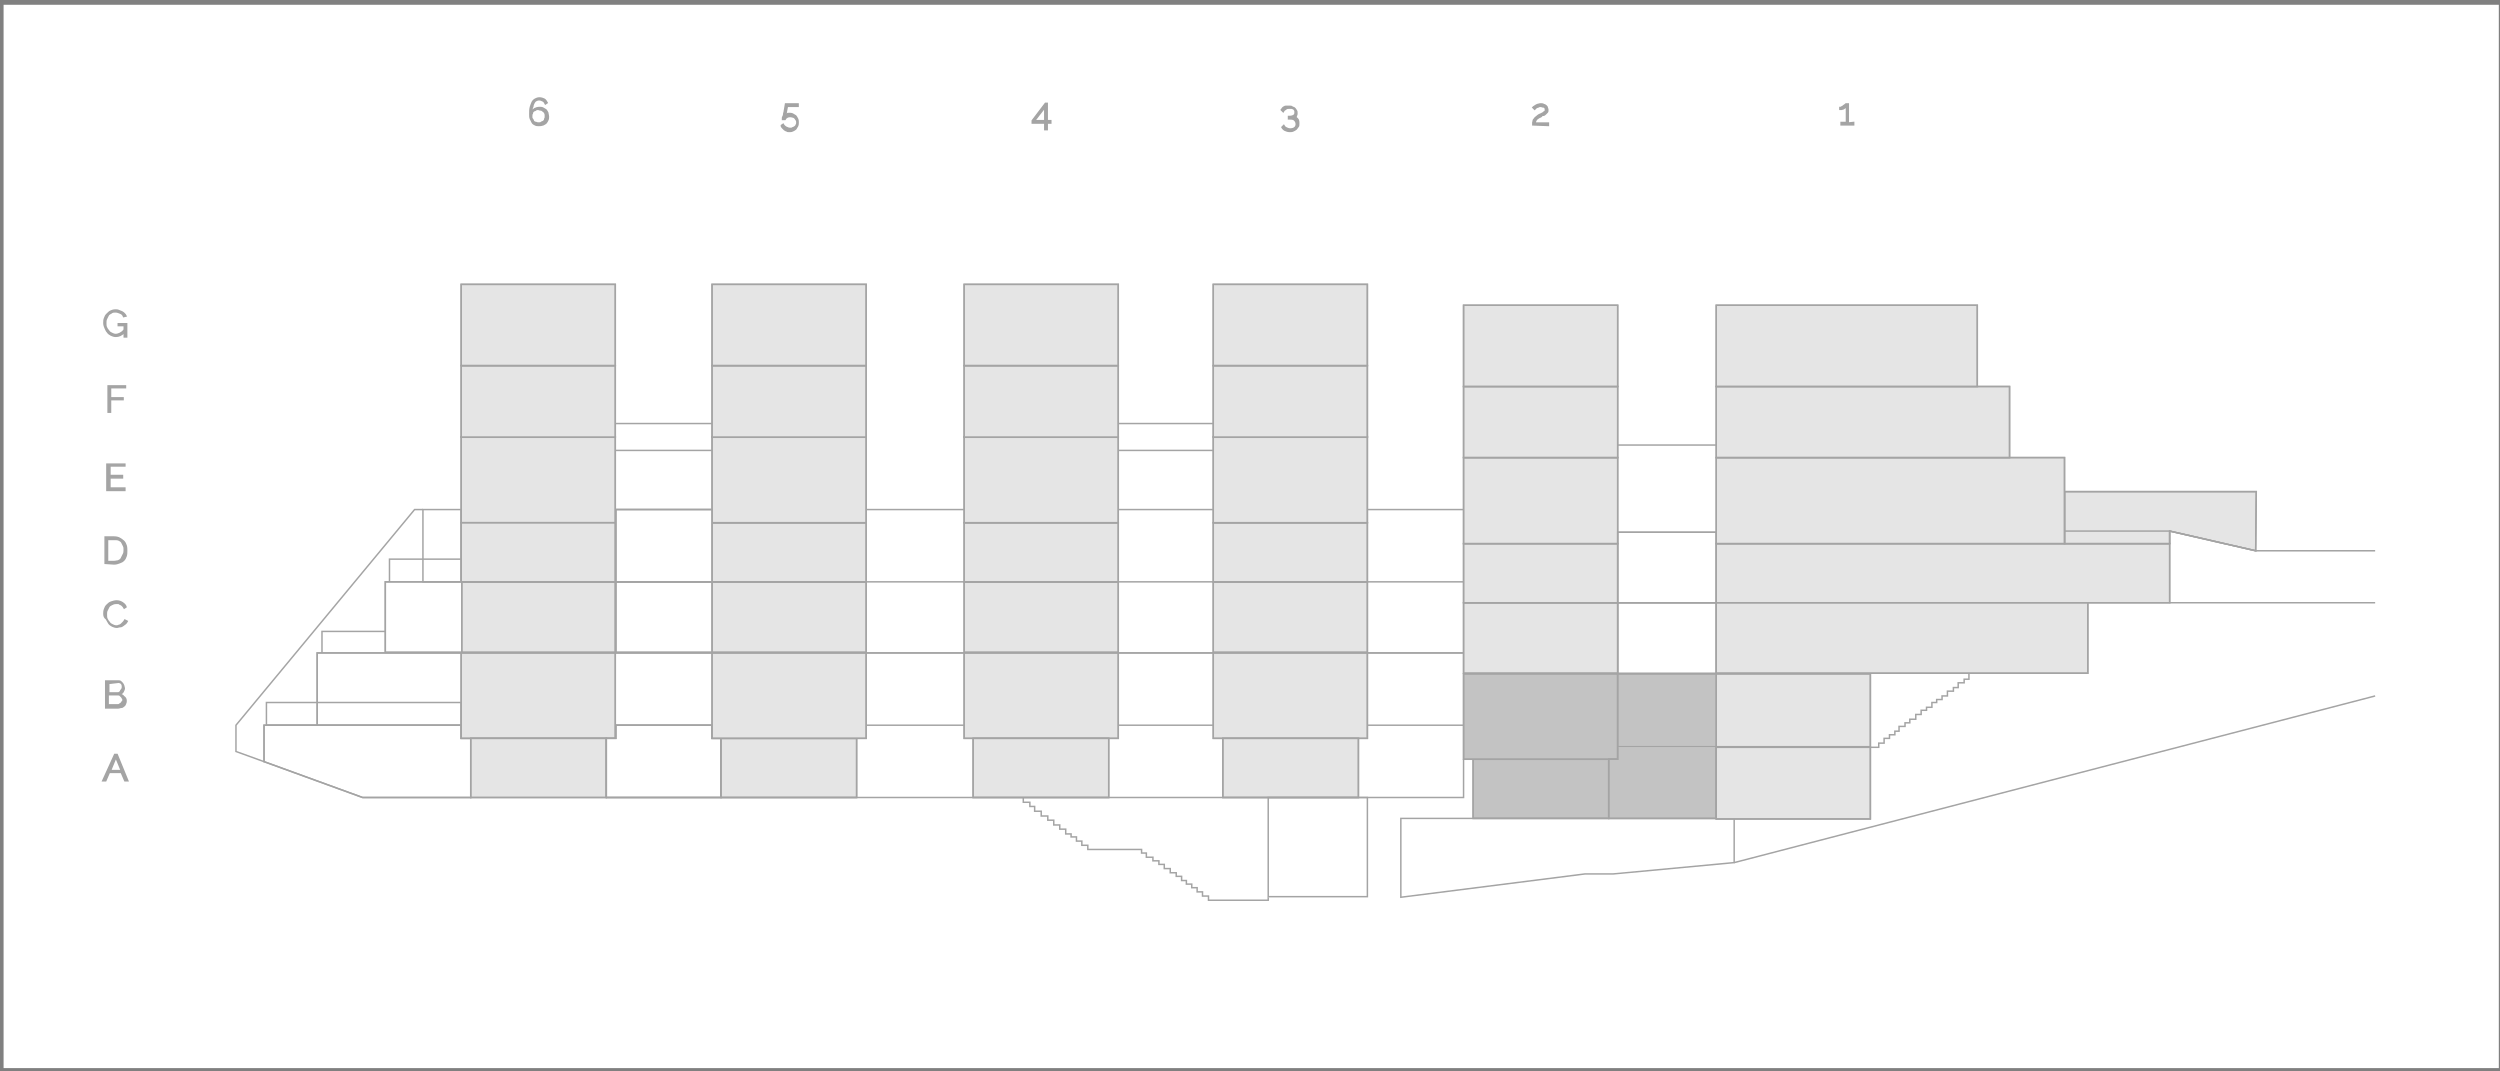 <?xml version="1.0" encoding="utf-8"?>
<!-- Generator: Adobe Illustrator 27.7.0, SVG Export Plug-In . SVG Version: 6.00 Build 0)  -->
<svg version="1.1" id="Vrstva_1" xmlns="http://www.w3.org/2000/svg" xmlns:xlink="http://www.w3.org/1999/xlink" x="0px" y="0px"
	 viewBox="0 0 418.5 179.3" style="enable-background:new 0 0 418.5 179.3;" xml:space="preserve">
<rect x="0" y="0" width="418.5" height="179.3" fill="#808080" stroke="none"/>
<style type="text/css">
	.st0{fill:#FFFFFF;}
	.st1{fill:#FFFFFF;stroke:#A4A4A4;stroke-width:0.25;stroke-miterlimit:10;}
	.st2{fill:none;stroke:#A4A4A4;stroke-width:0.25;stroke-miterlimit:10;}
	.st3{fill:#E5E5E5;stroke:#A4A4A4;stroke-width:0.25;stroke-miterlimit:10;}
	.st4{fill:#C3C3C3;stroke:#A4A4A4;stroke-width:0.25;stroke-miterlimit:10;}
	.st5{fill:#3C3C3B;stroke:#A4A4A4;stroke-width:0.25;stroke-miterlimit:10;}
	.st6{fill:#A4A4A4;stroke:#A4A4A4;stroke-width:0.25;stroke-miterlimit:10;}
</style>
<rect x="0.6" y="0.8" class="st0" width="417.7" height="178"/>
<polygon class="st1" points="77.2,121.4 44.2,121.4 44.2,127.5 60.7,133.5 78.8,133.5 78.8,123.6 77.2,123.6 "/>
<polygon class="st2" points="77.2,121.4 44.2,121.4 44.2,127.5 60.7,133.5 78.8,133.5 78.8,123.6 77.2,123.6 "/>
<rect x="77.2" y="109.3" class="st3" width="25.8" height="14.3"/>
<rect x="77.2" y="109.3" class="st2" width="25.8" height="14.3"/>
<rect x="78.8" y="123.6" class="st3" width="22.7" height="9.9"/>
<rect x="78.8" y="123.6" class="st2" width="22.7" height="9.9"/>
<rect x="53.1" y="109.3" class="st1" width="24.1" height="12.1"/>
<rect x="53.1" y="109.3" class="st2" width="24.1" height="12.1"/>
<polygon class="st1" points="103.1,121.4 103.1,123.6 101.5,123.6 101.5,133.5 120.7,133.5 120.7,123.6 119.2,123.6 119.2,121.4 "/>
<polygon class="st2" points="103.1,121.4 103.1,123.6 101.5,123.6 101.5,133.5 120.7,133.5 120.7,123.6 119.2,123.6 119.2,121.4 "/>
<rect x="287.3" y="91" class="st3" width="75.9" height="9.9"/>
<rect x="287.3" y="91" class="st2" width="75.9" height="9.9"/>
<polygon class="st3" points="345.6,82.3 377.7,82.3 377.6,92.2 363.2,88.9 363.2,91 345.6,91 "/>
<polygon class="st2" points="345.6,82.3 377.7,82.3 377.6,92.2 363.2,88.9 363.2,91 345.6,91 "/>
<rect x="77.2" y="73.1" class="st3" width="25.8" height="14.4"/>
<rect x="77.2" y="73.1" class="st2" width="25.8" height="14.4"/>
<rect x="77.2" y="97.4" class="st3" width="25.8" height="11.8"/>
<rect x="77.2" y="97.4" class="st2" width="25.8" height="11.8"/>
<rect x="77.2" y="87.5" class="st3" width="25.8" height="9.9"/>
<rect x="77.2" y="87.5" class="st2" width="25.8" height="9.9"/>
<rect x="77.2" y="61.2" class="st3" width="25.8" height="12"/>
<rect x="77.2" y="61.2" class="st2" width="25.8" height="12"/>
<rect x="77.2" y="47.6" class="st3" width="25.8" height="13.6"/>
<rect x="77.2" y="47.6" class="st2" width="25.8" height="13.6"/>
<rect x="120.7" y="123.6" class="st3" width="22.7" height="9.9"/>
<rect x="120.7" y="123.6" class="st2" width="22.7" height="9.9"/>
<rect x="119.2" y="109.3" class="st3" width="25.8" height="14.3"/>
<rect x="119.2" y="109.3" class="st2" width="25.8" height="14.3"/>
<rect x="119.2" y="97.4" class="st3" width="25.8" height="11.8"/>
<rect x="119.2" y="97.4" class="st2" width="25.8" height="11.8"/>
<rect x="119.2" y="87.5" class="st3" width="25.8" height="9.9"/>
<rect x="119.2" y="87.5" class="st2" width="25.8" height="9.9"/>
<rect x="119.2" y="73.1" class="st3" width="25.8" height="14.4"/>
<rect x="119.2" y="73.1" class="st2" width="25.8" height="14.4"/>
<rect x="119.2" y="61.2" class="st3" width="25.8" height="12"/>
<rect x="119.2" y="61.2" class="st2" width="25.8" height="12"/>
<rect x="119.2" y="47.6" class="st3" width="25.8" height="13.6"/>
<rect x="119.2" y="47.6" class="st2" width="25.8" height="13.6"/>
<rect x="161.4" y="109.3" class="st3" width="25.8" height="14.3"/>
<rect x="161.4" y="109.3" class="st2" width="25.8" height="14.3"/>
<rect x="162.9" y="123.6" class="st3" width="22.7" height="9.9"/>
<rect x="162.9" y="123.6" class="st2" width="22.7" height="9.9"/>
<rect x="161.4" y="97.4" class="st3" width="25.8" height="11.8"/>
<rect x="161.4" y="97.4" class="st2" width="25.8" height="11.8"/>
<rect x="161.4" y="87.5" class="st3" width="25.8" height="9.9"/>
<rect x="161.4" y="87.5" class="st2" width="25.8" height="9.9"/>
<rect x="161.4" y="73.1" class="st3" width="25.8" height="14.4"/>
<rect x="161.4" y="73.1" class="st2" width="25.8" height="14.4"/>
<rect x="161.4" y="61.2" class="st3" width="25.8" height="12"/>
<rect x="161.4" y="61.2" class="st2" width="25.8" height="12"/>
<rect x="161.4" y="47.6" class="st3" width="25.8" height="13.6"/>
<rect x="161.4" y="47.6" class="st2" width="25.8" height="13.6"/>
<rect x="203.1" y="109.3" class="st3" width="25.8" height="14.3"/>
<rect x="203.1" y="109.3" class="st2" width="25.8" height="14.3"/>
<rect x="204.7" y="123.6" class="st3" width="22.7" height="9.9"/>
<rect x="204.7" y="123.6" class="st2" width="22.7" height="9.9"/>
<rect x="203.1" y="97.4" class="st3" width="25.8" height="11.8"/>
<rect x="203.1" y="97.4" class="st2" width="25.8" height="11.8"/>
<rect x="203.1" y="87.5" class="st3" width="25.8" height="9.9"/>
<rect x="203.1" y="87.5" class="st2" width="25.8" height="9.9"/>
<rect x="203.1" y="73.1" class="st3" width="25.8" height="14.4"/>
<rect x="203.1" y="73.1" class="st2" width="25.8" height="14.4"/>
<rect x="203.1" y="61.2" class="st3" width="25.8" height="12"/>
<rect x="203.1" y="61.2" class="st2" width="25.8" height="12"/>
<rect x="203.1" y="47.6" class="st3" width="25.8" height="13.6"/>
<rect x="203.1" y="47.6" class="st2" width="25.8" height="13.6"/>
<rect x="246.6" y="127.1" class="st4" width="22.7" height="9.9"/>
<rect x="246.6" y="127.1" class="st2" width="22.7" height="9.9"/>
<rect x="245" y="100.9" class="st3" width="25.8" height="11.8"/>
<rect x="245" y="100.9" class="st2" width="25.8" height="11.8"/>
<rect x="245" y="91" class="st3" width="25.8" height="9.9"/>
<rect x="245" y="91" class="st2" width="25.8" height="9.9"/>
<rect x="245" y="76.6" class="st3" width="25.8" height="14.4"/>
<rect x="245" y="76.6" class="st2" width="25.8" height="14.4"/>
<rect x="245" y="112.8" class="st4" width="25.8" height="14.3"/>
<rect x="245" y="112.8" class="st2" width="25.8" height="14.3"/>
<rect x="245" y="64.7" class="st3" width="25.8" height="11.9"/>
<rect x="245" y="64.7" class="st2" width="25.8" height="11.9"/>
<rect x="245" y="51.1" class="st3" width="25.8" height="13.6"/>
<rect x="245" y="51.1" class="st2" width="25.8" height="13.6"/>
<rect x="287.3" y="112.8" class="st3" width="25.8" height="12.2"/>
<rect x="287.3" y="112.8" class="st2" width="25.8" height="12.2"/>
<rect x="287.3" y="100.9" class="st3" width="62.2" height="11.8"/>
<rect x="287.3" y="100.9" class="st2" width="62.2" height="11.8"/>
<rect x="287.3" y="76.6" class="st3" width="58.3" height="14.4"/>
<rect x="287.3" y="76.6" class="st2" width="58.3" height="14.4"/>
<rect x="287.3" y="64.7" class="st3" width="49.1" height="11.9"/>
<rect x="287.3" y="64.7" class="st2" width="49.1" height="11.9"/>
<rect x="287.3" y="51.1" class="st3" width="43.7" height="13.6"/>
<rect x="287.3" y="51.1" class="st2" width="43.7" height="13.6"/>
<rect x="44.6" y="117.6" class="st2" width="32.6" height="3.8"/>
<polyline class="st2" points="77.2,105.7 53.9,105.7 53.9,109.3 "/>
<polyline class="st2" points="77.2,93.6 65.2,93.6 65.2,97.4 "/>
<polyline class="st2" points="70.8,85.3 69.4,85.3 39.5,121.4 39.5,125.8 44.2,127.5 "/>
<line class="st2" x1="103.1" y1="121.4" x2="119.2" y2="121.4"/>
<line class="st2" x1="145" y1="121.4" x2="161.4" y2="121.4"/>
<line class="st2" x1="187.2" y1="121.4" x2="203.1" y2="121.4"/>
<line class="st2" x1="229" y1="121.4" x2="245" y2="121.4"/>
<path class="st5" d="M103.1,109.3h16.1H103.1z"/>
<line class="st2" x1="119.2" y1="109.3" x2="103.1" y2="109.3"/>
<path class="st5" d="M145,109.3h16.4H145z"/>
<line class="st2" x1="145" y1="109.3" x2="161.4" y2="109.3"/>
<path class="st5" d="M187.2,109.3h15.9H187.2z"/>
<line class="st2" x1="187.2" y1="109.3" x2="203.1" y2="109.3"/>
<path class="st5" d="M229,109.3H245H229z"/>
<line class="st2" x1="229" y1="109.3" x2="245" y2="109.3"/>
<line class="st2" x1="103.1" y1="97.4" x2="119.2" y2="97.4"/>
<line class="st2" x1="145" y1="97.4" x2="161.4" y2="97.4"/>
<line class="st2" x1="187.2" y1="97.4" x2="203.1" y2="97.4"/>
<line class="st2" x1="229" y1="97.4" x2="245" y2="97.4"/>
<line class="st2" x1="103.1" y1="85.3" x2="119.2" y2="85.3"/>
<line class="st2" x1="103.1" y1="75.4" x2="119.2" y2="75.4"/>
<line class="st2" x1="103.1" y1="70.9" x2="119.2" y2="70.9"/>
<line class="st2" x1="187.2" y1="75.4" x2="203.1" y2="75.4"/>
<line class="st2" x1="187.2" y1="70.9" x2="203.1" y2="70.9"/>
<line class="st2" x1="145" y1="85.3" x2="161.4" y2="85.3"/>
<line class="st2" x1="187.2" y1="85.3" x2="203.1" y2="85.3"/>
<line class="st2" x1="229" y1="85.3" x2="245" y2="85.3"/>
<line class="st2" x1="270.8" y1="112.8" x2="287.3" y2="112.8"/>
<line class="st2" x1="270.8" y1="100.9" x2="287.3" y2="100.9"/>
<line class="st2" x1="270.8" y1="89.1" x2="287.3" y2="89.1"/>
<line class="st2" x1="270.8" y1="74.5" x2="287.3" y2="74.5"/>
<polyline class="st2" points="101.5,133.5 245,133.5 245,127.1 "/>
<path class="st6" d="M91.8,19.5c0,0.2,0,0.4-0.1,0.6c-0.1,0.2-0.2,0.4-0.3,0.5c-0.1,0.1-0.3,0.2-0.5,0.3C90.6,21,90.4,21,90.2,21
	c-0.2,0-0.4,0-0.6-0.1c-0.2-0.1-0.4-0.2-0.5-0.4c-0.1-0.2-0.2-0.4-0.3-0.6s-0.1-0.5-0.1-0.8c0-0.5,0-0.8,0.1-1.2
	c0.1-0.3,0.2-0.6,0.3-0.8c0.1-0.2,0.3-0.4,0.5-0.5c0.2-0.1,0.4-0.2,0.7-0.2c0.3,0,0.6,0.1,0.8,0.2s0.4,0.4,0.5,0.6l-0.3,0.2
	c-0.1-0.2-0.2-0.4-0.4-0.5c-0.2-0.1-0.4-0.2-0.6-0.2c-0.2,0-0.3,0-0.5,0.1c-0.2,0.1-0.3,0.2-0.4,0.4c-0.1,0.2-0.2,0.4-0.2,0.6
	C89,18.2,89,18.5,89,18.8c0.1-0.2,0.2-0.4,0.5-0.6c0.2-0.1,0.5-0.2,0.8-0.2c0.2,0,0.4,0,0.6,0.1c0.2,0.1,0.3,0.2,0.5,0.3
	c0.1,0.1,0.2,0.3,0.3,0.5C91.7,19.1,91.8,19.3,91.8,19.5 M90.2,20.6c0.2,0,0.3,0,0.4-0.1c0.1-0.1,0.3-0.1,0.4-0.2
	c0.1-0.1,0.2-0.2,0.2-0.4c0.1-0.1,0.1-0.3,0.1-0.5s0-0.3-0.1-0.5s-0.2-0.2-0.3-0.3s-0.2-0.2-0.4-0.2s-0.3-0.1-0.4-0.1
	c-0.2,0-0.3,0-0.4,0.1s-0.3,0.1-0.4,0.2c-0.1,0.1-0.2,0.2-0.2,0.4c-0.1,0.1-0.1,0.3-0.1,0.5s0,0.3,0.1,0.4c0.1,0.1,0.2,0.3,0.2,0.4
	c0.1,0.1,0.2,0.2,0.4,0.2C89.9,20.6,90,20.6,90.2,20.6"/>
<path class="st6" d="M19.2,126.3h0.4l1.8,4.4h-0.5l-0.6-1.4h-2l-0.6,1.4h-0.5L19.2,126.3z M20.3,129l-0.9-2.2l-0.9,2.2H20.3z"/>
<path class="st6" d="M21.1,117.3c0,0.2,0,0.3-0.1,0.5s-0.1,0.3-0.3,0.4c-0.1,0.1-0.2,0.2-0.4,0.2s-0.3,0.1-0.5,0.1h-2.1V114h2.1
	c0.1,0,0.3,0,0.4,0.1c0.1,0.1,0.2,0.2,0.3,0.3s0.1,0.2,0.2,0.4c0,0.1,0.1,0.3,0.1,0.4c0,0.2-0.1,0.4-0.2,0.6s-0.3,0.3-0.5,0.4
	c0.2,0.1,0.5,0.2,0.6,0.4C21,116.8,21.1,117,21.1,117.3 M18.2,114.4v1.6h1.5c0.1,0,0.2,0,0.3-0.1s0.2-0.1,0.2-0.2s0.1-0.2,0.2-0.3
	c0-0.1,0.1-0.2,0.1-0.3s0-0.2,0-0.3c0-0.1-0.1-0.2-0.1-0.3l-0.2-0.2c-0.1,0-0.2-0.1-0.3-0.1L18.2,114.4L18.2,114.4z M20.6,117.2
	c0-0.1,0-0.2-0.1-0.3c0-0.1-0.1-0.2-0.2-0.3c-0.1-0.1-0.1-0.1-0.2-0.2s-0.2-0.1-0.3-0.1h-1.7v1.7h1.6c0.1,0,0.2,0,0.3-0.1
	c0.1-0.1,0.2-0.1,0.3-0.2c0.1-0.1,0.1-0.2,0.2-0.3C20.6,117.4,20.6,117.3,20.6,117.2"/>
<path class="st6" d="M17.4,102.8c0-0.3,0-0.5,0.1-0.8s0.2-0.5,0.4-0.7s0.4-0.4,0.7-0.5c0.3-0.1,0.6-0.2,0.9-0.2c0.4,0,0.7,0.1,1,0.3
	s0.5,0.4,0.6,0.7l-0.3,0.2c-0.1-0.2-0.2-0.3-0.3-0.4c-0.1-0.1-0.2-0.2-0.3-0.2S20,101,19.8,101c-0.1,0-0.2,0-0.4,0
	c-0.3,0-0.5,0.1-0.7,0.2s-0.4,0.2-0.5,0.4c-0.1,0.2-0.2,0.4-0.3,0.6c-0.1,0.2-0.1,0.4-0.1,0.7c0,0.2,0,0.5,0.1,0.7s0.2,0.4,0.4,0.6
	c0.1,0.2,0.3,0.3,0.5,0.4c0.2,0.1,0.4,0.2,0.7,0.2c0.1,0,0.2,0,0.4-0.1c0.1,0,0.3-0.1,0.4-0.2c0.1-0.1,0.2-0.2,0.3-0.3
	c0.1-0.1,0.2-0.2,0.3-0.4l0.4,0.2c-0.1,0.2-0.2,0.3-0.3,0.4c-0.1,0.1-0.3,0.2-0.4,0.3s-0.3,0.2-0.5,0.2c-0.2,0-0.4,0.1-0.5,0.1
	c-0.3,0-0.6-0.1-0.8-0.2s-0.5-0.3-0.6-0.5s-0.3-0.5-0.4-0.7C17.5,103.4,17.4,103.1,17.4,102.8"/>
<path class="st6" d="M17.6,94.3v-4.4h1.5c0.4,0,0.7,0.1,0.9,0.2s0.5,0.3,0.7,0.5c0.2,0.2,0.3,0.4,0.4,0.7s0.1,0.6,0.1,0.9
	c0,0.3,0,0.6-0.1,0.9c-0.1,0.3-0.2,0.5-0.4,0.7c-0.2,0.2-0.4,0.3-0.7,0.4s-0.5,0.2-0.9,0.2L17.6,94.3L17.6,94.3z M20.8,92.1
	c0-0.3,0-0.5-0.1-0.7s-0.2-0.4-0.3-0.6c-0.1-0.2-0.3-0.3-0.5-0.4c-0.2-0.1-0.5-0.1-0.7-0.1H18v3.7h1.1c0.3,0,0.5-0.1,0.7-0.1
	c0.2-0.1,0.4-0.2,0.5-0.4c0.1-0.2,0.2-0.4,0.3-0.6C20.8,92.6,20.8,92.3,20.8,92.1"/>
<polygon class="st6" points="20.9,81.7 20.9,82.1 17.9,82.1 17.9,77.7 20.9,77.7 20.9,78 18.4,78 18.4,79.6 20.5,79.6 20.5,80 
	18.4,80 18.4,81.7 "/>
<polygon class="st6" points="18.1,69 18.1,64.6 21,64.6 21,64.9 18.5,64.9 18.5,66.6 20.6,66.6 20.6,66.9 18.5,66.9 18.5,69 "/>
<path class="st6" d="M20.8,55.6c-0.4,0.5-0.9,0.7-1.4,0.7c-0.3,0-0.6-0.1-0.8-0.2s-0.5-0.3-0.6-0.5c-0.2-0.2-0.3-0.5-0.4-0.7
	s-0.2-0.5-0.2-0.8c0-0.3,0-0.6,0.1-0.8c0.1-0.3,0.2-0.5,0.4-0.7c0.2-0.2,0.4-0.4,0.6-0.5c0.2-0.1,0.5-0.2,0.8-0.2
	c0.2,0,0.4,0,0.6,0.1s0.3,0.1,0.5,0.2s0.3,0.2,0.4,0.3c0.1,0.1,0.2,0.2,0.3,0.4L20.7,53c-0.1-0.3-0.3-0.5-0.6-0.6
	c-0.2-0.1-0.5-0.2-0.8-0.2c-0.2,0-0.5,0-0.7,0.2c-0.2,0.1-0.4,0.2-0.5,0.4s-0.2,0.4-0.3,0.6s-0.1,0.5-0.1,0.7c0,0.2,0,0.5,0.1,0.7
	c0.1,0.2,0.2,0.4,0.4,0.6c0.1,0.2,0.3,0.3,0.5,0.4c0.2,0.1,0.4,0.2,0.7,0.2c0.2,0,0.5-0.1,0.7-0.2s0.5-0.3,0.7-0.6v-0.7h-1v-0.3h1.4
	v2.2h-0.4L20.8,55.6C20.8,55.6,20.8,55.6,20.8,55.6z"/>
<path class="st6" d="M132.1,19c0.2,0,0.4,0,0.6,0.1c0.2,0.1,0.3,0.2,0.5,0.3c0.1,0.1,0.2,0.3,0.3,0.5c0.1,0.2,0.1,0.4,0.1,0.6
	c0,0.2,0,0.4-0.1,0.6s-0.2,0.3-0.3,0.5c-0.1,0.1-0.3,0.2-0.5,0.3s-0.4,0.1-0.6,0.1c-0.2,0-0.3,0-0.4-0.1c-0.1,0-0.3-0.1-0.4-0.2
	c-0.1-0.1-0.2-0.2-0.3-0.3c-0.1-0.1-0.2-0.2-0.2-0.4l0.3-0.2c0.1,0.2,0.3,0.4,0.5,0.5c0.2,0.1,0.4,0.2,0.7,0.2c0.1,0,0.3,0,0.4-0.1
	c0.1,0,0.2-0.1,0.4-0.2c0.1-0.1,0.2-0.2,0.2-0.3c0.1-0.1,0.1-0.3,0.1-0.4c0-0.1,0-0.3-0.1-0.4s-0.1-0.2-0.2-0.3
	c-0.1-0.1-0.2-0.2-0.3-0.2c-0.1,0-0.3-0.1-0.4-0.1c-0.2,0-0.4,0-0.6,0.1c-0.2,0.1-0.3,0.2-0.4,0.4h-0.4l0-0.2c0-0.1,0-0.2,0.1-0.3
	c0-0.1,0.1-0.2,0.1-0.4s0.1-0.3,0.1-0.5c0.1-0.4,0.1-0.7,0.2-1.2h2.1v0.4h-1.8l-0.3,1.6c0.1-0.1,0.2-0.2,0.4-0.3
	C131.7,19,131.9,19,132.1,19"/>
<path class="st6" d="M174.9,21.7v-1.1h-2.1v-0.4l2.2-2.9h0.3v2.9h0.6v0.4h-0.6v1.1H174.9z M173.2,20.2h1.7V18L173.2,20.2z"/>
<path class="st6" d="M216.5,19.5c0.3,0,0.5,0.2,0.7,0.4c0.2,0.2,0.2,0.5,0.2,0.8c0,0.2,0,0.4-0.1,0.5s-0.2,0.3-0.3,0.4
	c-0.1,0.1-0.3,0.2-0.5,0.3c-0.2,0.1-0.4,0.1-0.6,0.1c-0.3,0-0.6-0.1-0.8-0.2c-0.2-0.1-0.4-0.3-0.5-0.5l0.3-0.3
	c0.1,0.2,0.2,0.3,0.4,0.4s0.4,0.2,0.7,0.2c0.3,0,0.6-0.1,0.7-0.2c0.2-0.1,0.3-0.4,0.3-0.6c0-0.3-0.1-0.5-0.3-0.7s-0.5-0.2-0.8-0.2
	h-0.2v-0.4h0.2c0.3,0,0.6-0.1,0.7-0.2c0.2-0.1,0.2-0.3,0.2-0.6c0-0.1,0-0.2-0.1-0.3c-0.1-0.1-0.1-0.2-0.2-0.2s-0.2-0.1-0.3-0.1
	c-0.1,0-0.2,0-0.4,0c-0.2,0-0.4,0-0.6,0.2c-0.2,0.1-0.3,0.2-0.4,0.4l-0.3-0.3c0.1-0.1,0.1-0.2,0.2-0.3c0.1-0.1,0.2-0.2,0.3-0.2
	c0.1-0.1,0.2-0.1,0.4-0.1c0.1,0,0.3,0,0.4,0c0.2,0,0.4,0,0.5,0.1s0.3,0.1,0.4,0.2s0.2,0.2,0.3,0.4c0.1,0.1,0.1,0.3,0.1,0.5
	c0,0.1,0,0.2-0.1,0.4c0,0.1-0.1,0.2-0.2,0.3c-0.1,0.1-0.2,0.2-0.3,0.2C216.8,19.4,216.7,19.5,216.5,19.5"/>
<path class="st6" d="M256.6,20.9c0-0.1,0-0.3,0-0.4c0-0.1,0.1-0.3,0.1-0.4c0.1-0.1,0.2-0.3,0.3-0.4c0.1-0.1,0.3-0.2,0.5-0.4
	c0.1-0.1,0.2-0.1,0.4-0.2s0.2-0.1,0.4-0.2c0.1-0.1,0.2-0.2,0.3-0.2c0.1-0.1,0.1-0.2,0.1-0.3l0-0.2l-0.1-0.2
	c-0.1-0.1-0.1-0.1-0.3-0.1c-0.1,0-0.2-0.1-0.4-0.1c-0.1,0-0.3,0-0.4,0.1c-0.1,0-0.2,0.1-0.3,0.1l-0.2,0.2l-0.1,0.1l-0.3-0.3l0.1-0.1
	c0.1-0.1,0.2-0.1,0.3-0.2c0.1-0.1,0.2-0.1,0.4-0.2c0.1,0,0.3-0.1,0.5-0.1s0.4,0,0.5,0.1c0.1,0,0.3,0.1,0.4,0.2
	c0.1,0.1,0.2,0.2,0.2,0.3c0,0.1,0.1,0.2,0.1,0.4c0,0.2,0,0.3-0.1,0.4c-0.1,0.1-0.2,0.2-0.3,0.3s-0.2,0.2-0.4,0.2s-0.2,0.1-0.3,0.2
	c-0.1,0.1-0.3,0.1-0.4,0.2c-0.1,0.1-0.2,0.1-0.3,0.2s-0.2,0.2-0.2,0.3c-0.1,0.1-0.1,0.2-0.1,0.4h2.2v0.4L256.6,20.9L256.6,20.9z"/>
<path class="st6" d="M310.3,20.5v0.4h-2.1v-0.4h0.9v-2.7l-0.2,0.2c-0.1,0.1-0.2,0.1-0.3,0.2c-0.1,0-0.2,0.1-0.3,0.1
	c-0.1,0-0.2,0-0.3,0V18c0.1,0,0.2,0,0.3-0.1c0.1,0,0.2-0.1,0.3-0.2s0.2-0.1,0.3-0.2l0.1-0.1h0.4v3.2L310.3,20.5L310.3,20.5
	L310.3,20.5z"/>
<rect x="212.3" y="133.5" class="st2" width="16.6" height="16.6"/>
<polygon class="st2" points="290.3,144.4 270,146.3 265.3,146.3 234.5,150.2 234.5,137 290.3,137 "/>
<line class="st2" x1="290.3" y1="144.4" x2="397.6" y2="116.5"/>
<line class="st2" x1="363.2" y1="100.9" x2="397.6" y2="100.9"/>
<polyline class="st2" points="345.6,88.9 363.2,88.9 363.2,91 "/>
<polyline class="st2" points="363.2,88.9 377.6,92.2 397.6,92.2 "/>
<polyline class="st2" points="329.6,112.8 329.6,113.7 328.8,113.7 328.8,114.3 327.8,114.3 327.8,115.1 327,115.1 327,115.7 
	326,115.7 326,116.5 325.1,116.5 325.1,117.1 324.2,117.1 324.2,117.6 323.4,117.6 323.4,118.4 322.5,118.4 322.5,118.9 
	321.6,118.9 321.6,119.6 320.7,119.6 320.7,120.4 319.7,120.4 319.7,121 318.9,121 318.9,121.6 317.9,121.6 317.9,122.4 
	317.2,122.4 317.2,123 316.3,123 316.3,123.6 315.4,123.6 315.4,124.4 314.5,124.4 314.5,125.1 313.1,125.1 "/>
<rect x="64.5" y="97.4" class="st1" width="12.8" height="11.8"/>
<rect x="64.5" y="97.4" class="st2" width="12.8" height="11.8"/>
<polyline class="st2" points="171.3,133.5 171.3,134.3 172.4,134.3 172.4,135 173.2,135 173.2,135.8 174.3,135.8 174.3,136.6 
	175.4,136.6 175.4,137.3 176.4,137.3 176.4,138.1 177.4,138.1 177.4,138.8 178.4,138.8 178.4,139.6 179.3,139.6 179.3,140.1 
	180.2,140.1 180.2,140.8 181.1,140.8 181.1,141.5 182.1,141.5 182.1,142.2 190,142.2 191.1,142.2 191.1,142.8 191.9,142.8 
	191.9,143.5 193,143.5 193,144.1 194,144.1 194,144.7 194.9,144.7 194.9,145.4 195.9,145.4 195.9,146.1 196.9,146.1 196.9,146.7 
	197.8,146.7 197.8,147.4 198.6,147.4 198.6,148 199.5,148 199.5,148.6 200.4,148.6 200.4,149.3 201.3,149.3 201.3,150 202.3,150 
	202.3,150.7 212.3,150.7 212.3,150.2 "/>
<rect x="103.1" y="97.4" class="st1" width="16.1" height="11.8"/>
<rect x="103.1" y="97.4" class="st2" width="16.1" height="11.8"/>
<rect x="70.8" y="85.3" class="st2" width="6.4" height="12.1"/>
<rect x="103.1" y="85.3" class="st1" width="16.1" height="12.1"/>
<rect x="103.1" y="85.3" class="st2" width="16.1" height="12.1"/>
<rect x="270.8" y="89.1" class="st2" width="16.5" height="11.8"/>
<rect x="270.8" y="100.9" class="st2" width="16.5" height="11.8"/>
<rect x="270.8" y="112.8" class="st4" width="16.5" height="12.2"/>
<rect x="270.8" y="112.8" class="st2" width="16.5" height="12.2"/>
<polyline class="st4" points="270.8,125.1 270.8,127.1 269.3,127.1 269.3,137 287.3,137 287.3,125.1 287.3,137 287.3,125.1 "/>
<polyline class="st2" points="270.8,125.1 270.8,127.1 269.3,127.1 269.3,137 287.3,137 287.3,125.1 287.3,137 287.3,125.1 "/>
<rect x="287.3" y="125.1" class="st3" width="25.8" height="12"/>
<rect x="287.3" y="125.1" class="st2" width="25.8" height="12"/>
</svg>
